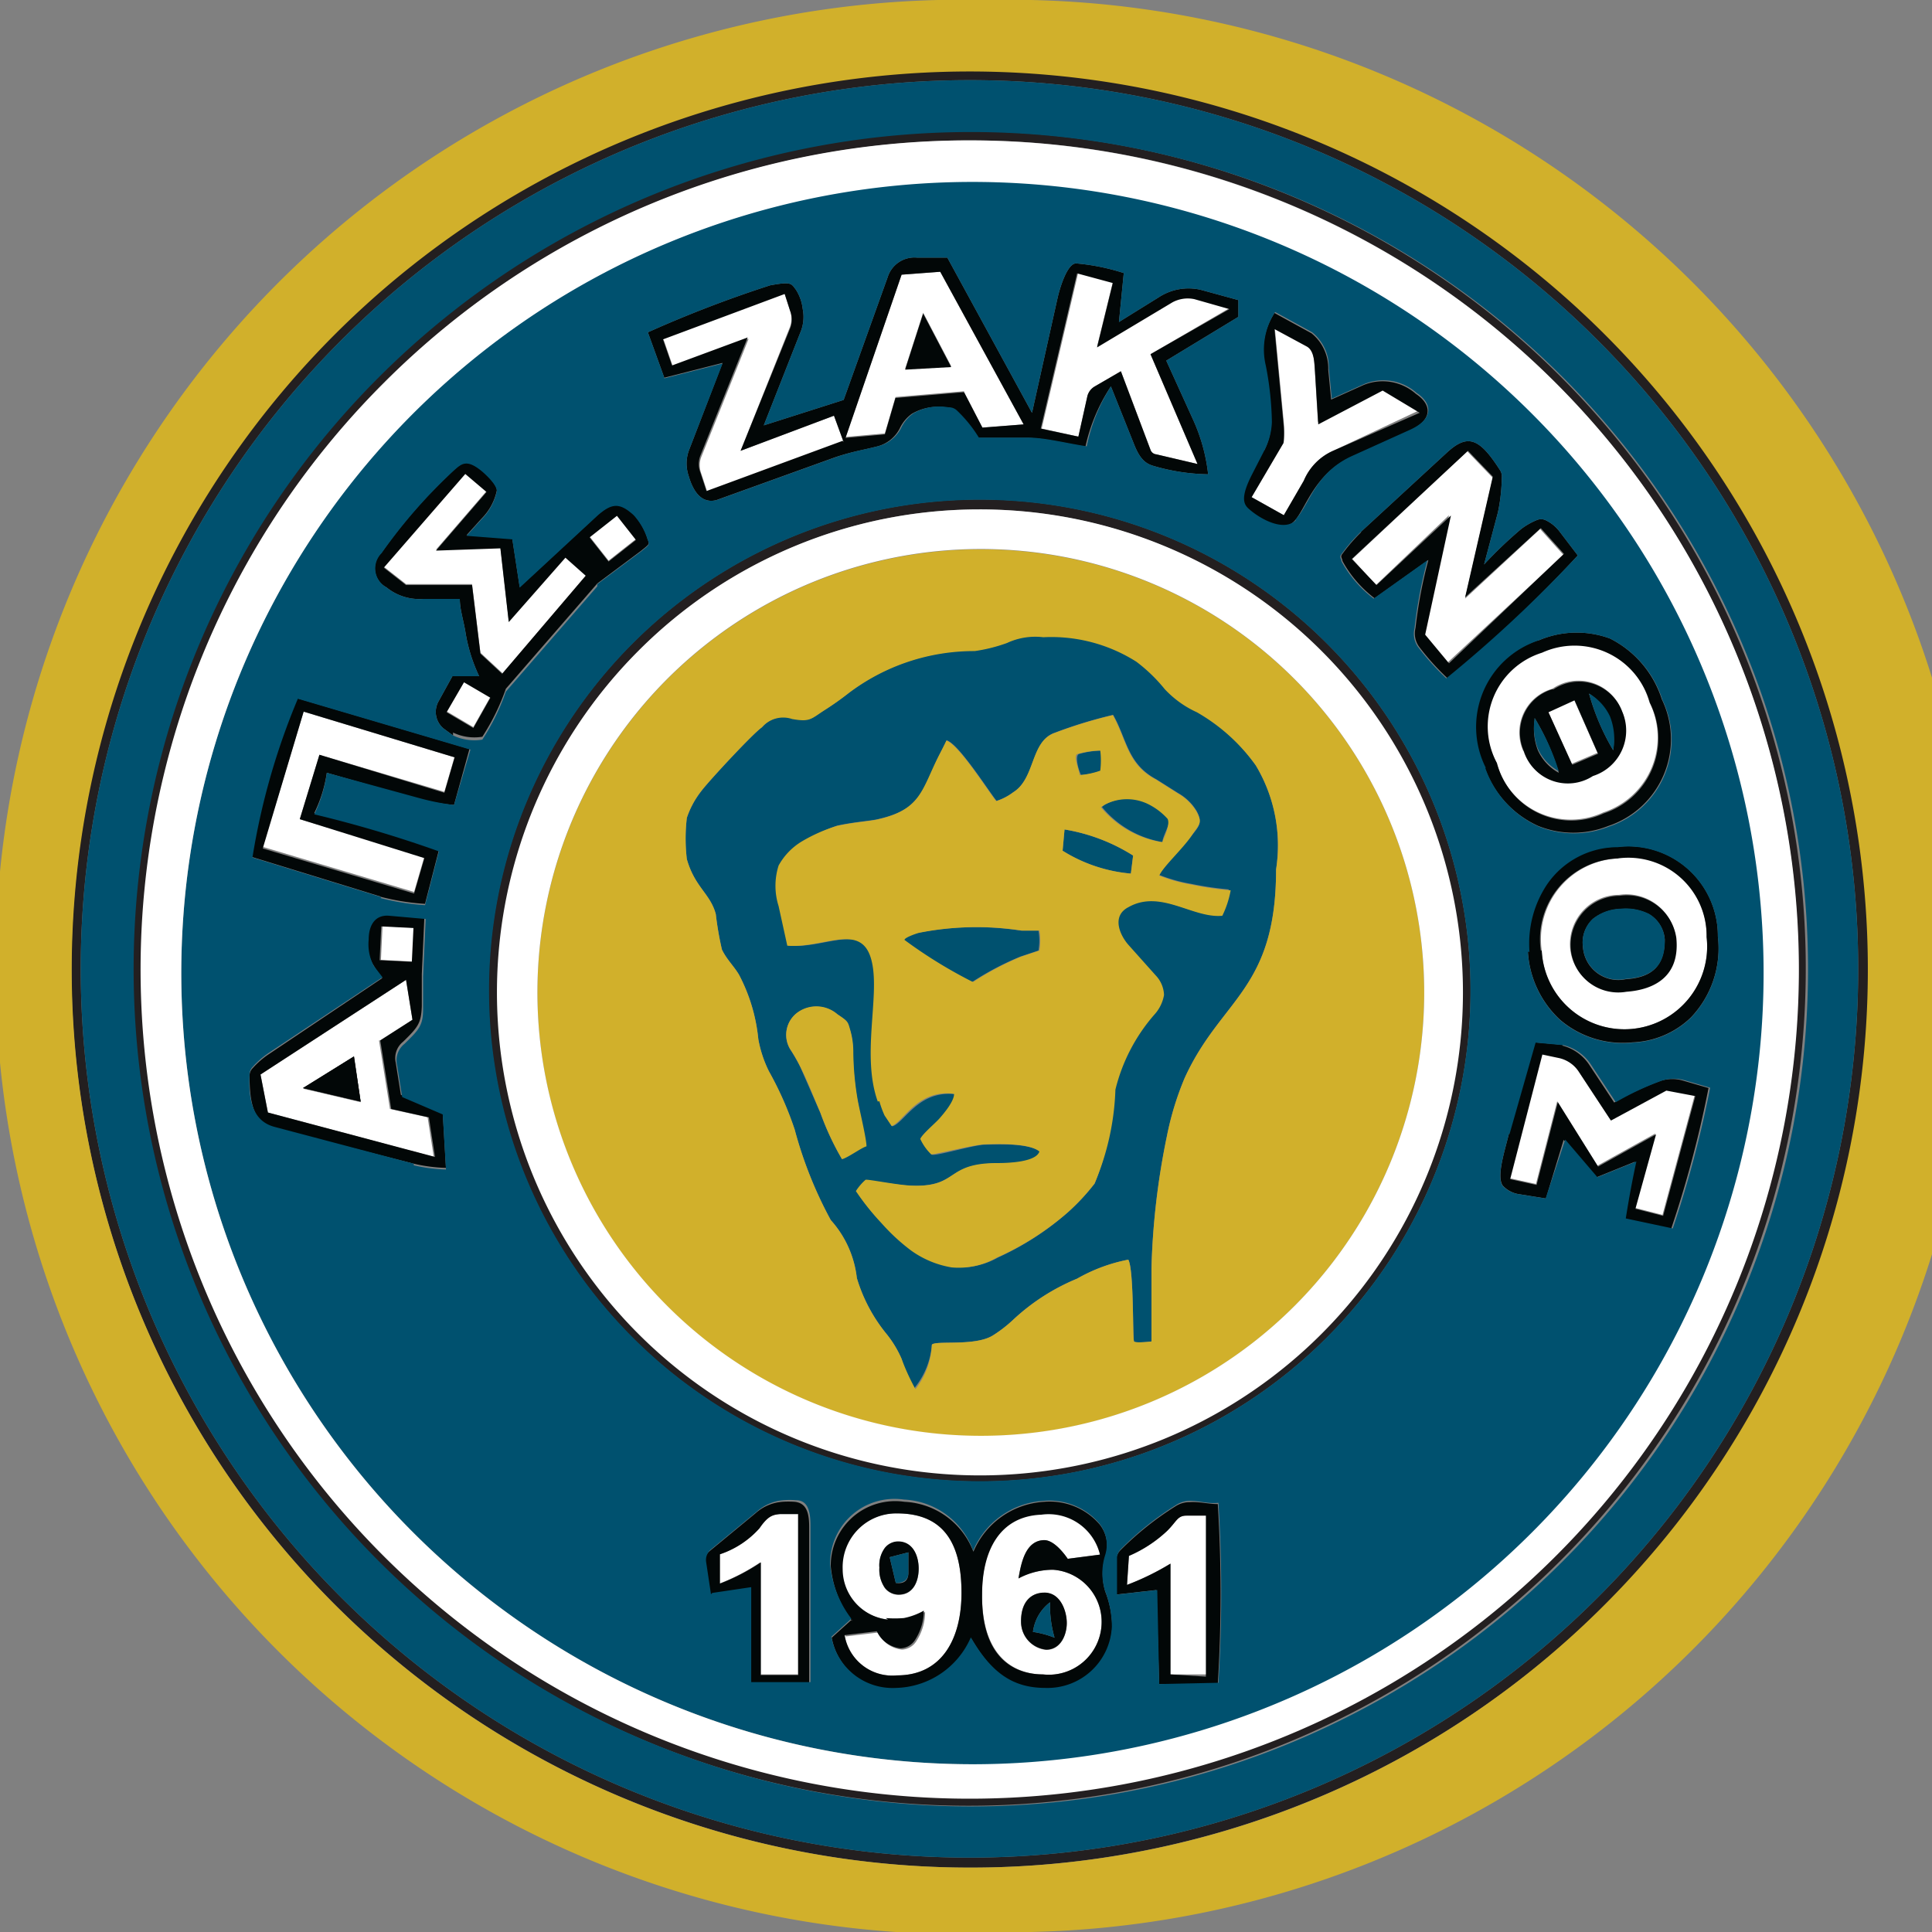 <?xml version="1.0" encoding="iso-8859-1"?>
<svg xmlns="http://www.w3.org/2000/svg" width="60" height="60" fill-rule="evenodd" xmlns:v="https://vecta.io/nano"><rect width="100%" height="100%" fill="#808080" stroke="none"/><path d="M33.57 24.07a2.49 2.49 0 0 0 .65-.14 2.57 2.57 0 0 0 0-.62 2.72 2.72 0 0 0-.72.11c-.12.08 0 .53.08.65zm.66 1a3.1 3.1 0 0 0 1.87 1.08c0-.18.25-.54.2-.74a2 2 0 0 0-.55-.43 1.49 1.49 0 0 0-1.42 0l-.1.07zM33 26.42l.06-.66a5.72 5.72 0 0 1 2.13.81l-.07.56a4.76 4.76 0 0 1-2.12-.71zm-2.8 4.07a9 9 0 0 1 1.48-.78l.57-.19a1.85 1.85 0 0 0 0-.62h-.55a9.2 9.2 0 0 0-3.19.07c-.11 0-.44.15-.45.22a14.69 14.69 0 0 0 2.11 1.3zM26.15 36a8.56 8.56 0 0 1-.67-1.43l-.63-1.44a5.18 5.18 0 0 0-.31-.54.86.86 0 0 1 .23-1.14 1 1 0 0 1 1.23.05c.33.22.32.23.39.47a2.39 2.39 0 0 1 .1.69 9.23 9.23 0 0 0 .14 1.52l.27 1.41c-.17 0-.57.35-.76.4zM36 27.17h0a4.87 4.87 0 0 0 1 .28 9.79 9.79 0 0 0 1.16.17 3 3 0 0 1-.26.79c-.9.09-1.92-.83-2.91-.27-.51.28-.22.89 0 1.18l.84.94a.93.93 0 0 1 .26.61 1.21 1.21 0 0 1-.3.61 5.54 5.54 0 0 0-1.21 2.33 8.09 8.09 0 0 1-.58 2.94 6.64 6.64 0 0 1-.85.91A8.75 8.75 0 0 1 31 39.05a2.38 2.38 0 0 1-1.4.3 3 3 0 0 1-1.25-.52 6.06 6.06 0 0 1-.95-.83 7.78 7.78 0 0 1-.8-1 1.64 1.64 0 0 1 .3-.35c.05 0 1.07.17 1.47.18 1.42 0 1-.69 2.61-.7.25 0 1.21 0 1.32-.36-.33-.28-1.36-.23-1.72-.22s-1.51.36-1.64.31a1.59 1.59 0 0 1-.34-.48c.06-.15.44-.44.6-.64s.45-.52.45-.76c-1.14-.12-1.57.9-1.94 1h0l-.22-.33a3 3 0 0 1-.16-.44c-.51-1.42.06-3.24-.18-4.32-.28-1.3-1.47-.43-2.63-.52l-.27-1.23a2.09 2.09 0 0 1 0-1.26 2 2 0 0 1 .74-.76 5 5 0 0 1 1.01-.48c.54-.12 1.08-.15 1.3-.21 1.3-.3 1.34-.87 1.84-1.92l.26-.52c.38.11 1.33 1.62 1.55 1.88a1.72 1.72 0 0 0 .52-.27c.7-.43.53-1.59 1.3-1.85a14.26 14.26 0 0 1 1.8-.55c.43.75.44 1.52 1.34 2l.68.43a1.58 1.58 0 0 1 .57.55c.21.38.05.51-.15.77s-.9.95-1 1.23zm-7.64 16a6.89 6.89 0 0 1-.36-.97 3.36 3.36 0 0 0-.49-.8 5 5 0 0 1-.9-1.71 3.23 3.23 0 0 0-.81-1.8 12.78 12.78 0 0 1-1.12-2.81 10.46 10.46 0 0 0-.8-1.81 3.71 3.71 0 0 1-.33-1 5.42 5.42 0 0 0-.6-2c-.16-.27-.38-.47-.53-.78a10 10 0 0 1-.19-1.1c-.17-.64-.65-.83-.9-1.71a5.48 5.48 0 0 1 0-1.28 2.76 2.76 0 0 1 .45-.83c.21-.29 1.62-1.81 1.9-2a.87.87 0 0 1 .94-.26c.56.1.58 0 1-.27a9 9 0 0 0 .75-.53 6.46 6.46 0 0 1 3.92-1.31 5 5 0 0 0 1-.25 2.08 2.08 0 0 1 1.13-.18 4.93 4.93 0 0 1 2.89.76 5 5 0 0 1 .88.85 3.13 3.13 0 0 0 1 .72A5.79 5.79 0 0 1 39 23.77a4.83 4.83 0 0 1 .63 3.23c0 3.75-1.71 4-2.84 6.48a9.3 9.3 0 0 0-.55 1.8 23.09 23.09 0 0 0-.48 4.11v2.19.08s-.49.06-.54 0 0-2.23-.18-2.54a5.18 5.18 0 0 0-1.59.59 6.57 6.57 0 0 0-2 1.29 4.11 4.11 0 0 1-.61.47c-.55.35-1.78.15-1.9.29a2.43 2.43 0 0 1-.57 1.38z" fill="#00516f"/><path d="M30.46 17.06a13.77 13.77 0 1 0 13.77 13.75 13.76 13.76 0 0 0-13.77-13.75zm-8.7 7.53c.21-.29 1.62-1.81 1.9-2a.87.87 0 0 1 .94-.26c.56.1.58 0 1-.27a9 9 0 0 0 .75-.53 6.46 6.46 0 0 1 3.92-1.31 5 5 0 0 0 1-.25 2.08 2.08 0 0 1 1.13-.18 4.93 4.93 0 0 1 2.89.76 5 5 0 0 1 .88.85 3.13 3.13 0 0 0 1 .72A5.79 5.79 0 0 1 39 23.77a4.83 4.83 0 0 1 .63 3.23c0 3.75-1.71 4-2.84 6.48a9.3 9.3 0 0 0-.55 1.8 23.09 23.09 0 0 0-.48 4.11v2.19.08s-.49.06-.54 0 0-2.23-.18-2.54a5.18 5.18 0 0 0-1.59.59 6.57 6.57 0 0 0-2 1.29 4.11 4.11 0 0 1-.61.47c-.55.35-1.78.15-1.9.29a2.43 2.43 0 0 1-.51 1.38 6.89 6.89 0 0 1-.43-.94 3.36 3.36 0 0 0-.49-.8 5 5 0 0 1-.9-1.71 3.23 3.23 0 0 0-.81-1.8 12.78 12.78 0 0 1-1.12-2.81 10.46 10.46 0 0 0-.8-1.81 3.71 3.71 0 0 1-.33-1 5.42 5.42 0 0 0-.6-2c-.16-.27-.38-.47-.53-.78a10 10 0 0 1-.19-1.1c-.17-.64-.65-.83-.9-1.71a5.48 5.48 0 0 1 0-1.28 2.76 2.76 0 0 1 .43-.81zm8.44 5.9a14.69 14.69 0 0 1-2.11-1.3c0-.07.34-.19.45-.22a9.2 9.2 0 0 1 3.19-.07h.55a1.85 1.85 0 0 1 0 .62l-.57.19a9 9 0 0 0-1.48.78zm-2.89 3.71a3 3 0 0 0 .16.44l.22.33h0c.37-.13.8-1.15 1.94-1 0 .24-.32.61-.45.76s-.54.49-.6.64a1.59 1.59 0 0 0 .34.48c.13 0 1.34-.3 1.64-.31s1.39-.06 1.72.22c-.11.35-1.07.36-1.32.36-1.61 0-1.19.75-2.61.7-.4 0-1.42-.21-1.47-.18a1.64 1.64 0 0 0-.3.35 7.78 7.78 0 0 0 .8 1 6.06 6.06 0 0 0 .92.85 3 3 0 0 0 1.25.52 2.38 2.38 0 0 0 1.4-.3 8.75 8.75 0 0 0 2.19-1.39 6.64 6.64 0 0 0 .85-.91 8.09 8.09 0 0 0 .65-2.92 5.54 5.54 0 0 1 1.21-2.33 1.21 1.21 0 0 0 .3-.61.93.93 0 0 0-.26-.61l-.84-.94c-.26-.29-.55-.9 0-1.18 1-.56 2 .36 2.91.27a3 3 0 0 0 .26-.79 9.79 9.79 0 0 1-1.22-.18 4.87 4.87 0 0 1-1-.28h0c.13-.28.75-.85 1-1.23s.36-.39.15-.77a1.58 1.58 0 0 0-.57-.55l-.68-.43c-.9-.47-.91-1.24-1.34-2a14.26 14.26 0 0 0-1.8.55c-.77.26-.6 1.42-1.3 1.85a1.72 1.72 0 0 1-.52.27c-.22-.26-1.17-1.77-1.55-1.88-.06.14-.17.34-.26.52-.5 1-.54 1.62-1.84 1.92-.22.06-.76.09-1.3.21a5 5 0 0 0-1.07.47 2 2 0 0 0-.74.76 2.09 2.09 0 0 0 0 1.26l.27 1.23c1.16.09 2.35-.78 2.63.52.24 1.08-.33 2.9.18 4.32zM33 26.42l.06-.66a5.72 5.72 0 0 1 2.13.81l-.07.56a4.76 4.76 0 0 1-2.12-.71zm1.18-2.49a2.49 2.49 0 0 1-.65.14c0-.12-.2-.57-.08-.65a2.72 2.72 0 0 1 .72-.11 2.57 2.57 0 0 1 0 .62zm1.88 2.22a3.1 3.1 0 0 1-1.87-1.08l.1-.07a1.49 1.49 0 0 1 1.42 0 2 2 0 0 1 .55.43c.09.18-.11.57-.16.72zm-9.42 8.03a9.23 9.23 0 0 1-.14-1.52 2.39 2.39 0 0 0-.1-.69c-.07-.24-.06-.25-.39-.47a1 1 0 0 0-1.24-.06.86.86 0 0 0-.23 1.14 5.18 5.18 0 0 1 .31.54c.23.45.44 1 .63 1.44a8.56 8.56 0 0 0 .67 1.44c.19-.05.59-.35.76-.4 0-.23-.21-1.1-.27-1.42z" fill="#d1b02b"/><path d="M30.4 15.82h0a14.94 14.94 0 0 0-14.93 15h0a14.95 14.95 0 1 0 14.93-15zm0-.31h0a15.25 15.25 0 1 1-15.23 15.26h0A15.26 15.26 0 0 1 30.4 15.51zm-.3-13.02a27.6 27.6 0 1 0 19.51 8.07A27.53 27.53 0 0 0 30.1 2.49zm-19.73 7.89a27.91 27.91 0 1 1-8.15 19.73 27.82 27.82 0 0 1 8.15-19.73zM30.1 4.36a25.73 25.73 0 1 0 18.2 7.52 25.65 25.65 0 0 0-18.2-7.52zm-18.4 7.33A26 26 0 1 1 4.08 30.1a26 26 0 0 1 7.62-18.41z" fill="#231f20"/><path d="M11.77 32.31l.34 2.13 1.17.26.19 1.23-5.15-1.38-.23-1.18 4.52-2.94.2 1.24-1 .64zm-.78.5l-1.58 1 1.79.42-.2-1.42zm.84-3l.05-1.05 1 .05-.05 1.05-1-.05zm2.29-6.32l-.32 1.1-3.88-1.15-.61 2 3.87 1.16-.32 1.1-4.7-1.4 1.27-4.2 4.69 1.42zm-.25-1.4l.83.49.53-.94-.82-.48-.54.93zm4.34-4.23l-2.6 3.05-.69-.64-.26-2.13h-2.05l-.69-.54 2.53-2.91.66.56-1.57 1.82 2-.07.26 2.29 1.76-2 .63.56zm.1-1.2l.85-.67.59.75-.85.67-.59-.75zm2.27-6.15l3.78-1.41.17.53a.75.75 0 0 1 0 .53L23 14l2.9-1.09.3.82-4.23 1.56-.19-.58a.72.72 0 0 1 0-.52l1.47-3.67-2.35.87-.28-.81zm9.36 1.64l-2.13.18-.33 1.13-1.22.11L28 8.53l1.2-.09 2.59 4.74-1.28.1-.57-1.1zm-.4-.78l-.87-1.66-.56 1.74 1.43-.08zm3.91-2.91l1.11.3-.49 2 2.34-1.4a1 1 0 0 1 .68-.1l1.09.31L35.73 11l1.46 3.41-1.28-.3a.21.21 0 0 1-.18-.14l-.92-2.44L34 12a.49.49 0 0 0-.23.3l-.28 1.26-1.14-.25 1.13-4.82zm6.12 1.68l1 .54c.24.13.24.52.26.79l.1 1.63 2-1.05 1.15.69L41.4 14a1.76 1.76 0 0 0-.91.93L39.87 16l-1-.56 1-1.72a3 3 0 0 0 0-.6l-.28-2.94zm6 3.87L42 17.36l.73.81L45 16l-.8 3.7.74.89 3.61-3.36-.72-.8-2.33 2.16.86-3.75-.77-.8zm5.65 7.79a2.45 2.45 0 0 1-1.43 3.43 2.39 2.39 0 0 1-3.32-1.56 2.4 2.4 0 0 1 1.4-3.43 2.43 2.43 0 0 1 3.35 1.56zm-3.91 1.51a1.43 1.43 0 0 0 2.14.76 1.48 1.48 0 0 0 .91-2 1.43 1.43 0 0 0-2.15-.68 1.41 1.41 0 0 0-.9 1.94zm1.5.41l.8-.34-.73-1.66-.81.37.74 1.63zm1.41 2.91A2.43 2.43 0 0 1 53 29.1a2.57 2.57 0 1 1-5.12.42 2.51 2.51 0 0 1 2.39-2.86zm.06 1.16a1.53 1.53 0 0 0-1.52 1.64 1.48 1.48 0 0 0 1.73 1.34c.69-.05 1.68-.35 1.55-1.67a1.55 1.55 0 0 0-1.76-1.31zm-3.4 8.8l1-3.87.52.11a1 1 0 0 1 .61.42l1 1.52 1.72-.93.9.17-1 3.72-.86-.22.64-2.31-1.8 1-1.25-2-.66 2.57z" fill="#fff"/><g fill="#020707"><path d="M8.09 33.37l4.52-2.94.2 1.24-1 .64.34 2.13 1.17.26.19 1.23-5.19-1.38-.23-1.18zm3.79-3l-3.52 2.36a2.64 2.64 0 0 0-.51.44.34.34 0 0 0-.1.26c0 1 .2 1.46.79 1.61l4.31 1.1a5 5 0 0 0 1 .13l-.1-1.71-1.3-.56-.16-1a.65.65 0 0 1 .23-.65c.46-.45.56-.57.58-1.1v-1l.08-1.78-1.13-.1c-.43 0-.61.28-.64.74a1.43 1.43 0 0 0 .16.82l.27.44zm.91-.5l-1-.05.05-1.05 1 .05zm-1.8 2.94l-1.58.98 1.79.42-.21-1.4zm.83-4.96a7.21 7.21 0 0 0 1.38.22l.43-1.67a37.34 37.34 0 0 0-3.87-1.15 4.23 4.23 0 0 0 .39-1.25l2.87.82a7.67 7.67 0 0 0 1.08.18l.48-1.74-5.36-1.58a21.53 21.53 0 0 0-1.41 4.93l4 1.23zm1.36-1.2l-.32 1.1-4.7-1.4 1.27-4.25 4.69 1.42-.32 1.1-3.88-1.18-.61 2z"/><path d="M14.07 22.75a1.53 1.53 0 0 0 .91.13 6.9 6.9 0 0 0 .73-1.49l2.84-3.27 1.34-1c.34-.27.27-.21.2-.45a2 2 0 0 0-.41-.69c-.44-.4-.68-.37-1.11 0l-2.43 2.25-.23-1.5-1.42-.11.47-.52a1.74 1.74 0 0 0 .47-.87c0-.16-.23-.41-.46-.61-.47-.39-.63-.24-.85-.05a16.24 16.24 0 0 0-2.27 2.59.67.67 0 0 0 .15 1.08 1.62 1.62 0 0 0 1.15.36h1.13c0 .31.1.61.17 1a5.06 5.06 0 0 0 .43 1.4h-.83l-.43.78a.67.67 0 0 0 .15.84l.3.22zm1.16-1.08l-.53.94-.83-.49.54-.93.82.48zm.38-.73l-.69-.64-.26-2.13h-2.05l-.69-.54 2.53-2.91.66.56-1.57 1.82 2-.07.26 2.29 1.76-2 .63.56-2.6 3.05zm3.29-3.5l-.59-.75.85-.67.59.75zm3.35-1.91l3.69-1.33c.54-.18.85-.22 1.28-.33a1.09 1.09 0 0 0 .72-.56 1.18 1.18 0 0 1 .38-.46 1.62 1.62 0 0 1 1.1-.19.35.35 0 0 1 .25.09 4.14 4.14 0 0 1 .69.85h1.53c.53 0 1.21.18 1.82.27A5.53 5.53 0 0 1 34.5 12l.72 1.8c.18.46.36.59.57.66a6.39 6.39 0 0 0 1.73.27 5.55 5.55 0 0 0-.46-1.68l-.84-1.85 2.24-1.36v-.52L37.29 9a1.69 1.69 0 0 0-1.3.23l-1.24.77.15-1.52a6.71 6.71 0 0 0-1.48-.3c-.27 0-.5.73-.58 1.09l-.79 3.55L29.42 8h-.94a.87.87 0 0 0-.91.6l-1.37 3.82-2.48.79 1.13-2.87a1.24 1.24 0 0 0 .08-.74 1.4 1.4 0 0 0-.21-.6c-.15-.2-.14-.26-.8-.14a37.09 37.09 0 0 0-3.8 1.46l.51 1.41 1.81-.46L21.39 14a1.19 1.19 0 0 0 0 .79c.16.55.45.87.9.73zm3.92-1.84l-4.23 1.56-.19-.58a.72.72 0 0 1 0-.52l1.47-3.67-2.35.87-.28-.81 3.78-1.41.17.53a.75.75 0 0 1 0 .53L23 14l2.9-1.09.3.82zm5.62-.51l-1.28.1-.57-1.1-2.13.18-.33 1.13-1.22.11L28 8.53l1.2-.09 2.59 4.74zm.53.13l1.13-4.82 1.11.3-.49 2 2.34-1.4a1 1 0 0 1 .68-.1l1.09.31-2.45 1.4 1.46 3.41-1.28-.3a.21.21 0 0 1-.18-.14l-.92-2.44L34 12a.49.49 0 0 0-.23.3l-.28 1.26zm6.9.69l-.4.78c-.35.69-.27.91-.1 1.06.38.34 1.11.72 1.47.35s.61-1.47 1.78-2l1.77-.8c.78-.34.73-.83.23-1.16a1.56 1.56 0 0 0-1.63-.27l-1 .45-.09-.93a1.4 1.4 0 0 0-.52-1.13l-1.15-.63a2.13 2.13 0 0 0-.29 1.66 9.88 9.88 0 0 1 .19 1.76 2.09 2.09 0 0 1-.22.85zm.64-.24a3 3 0 0 0 0-.6l-.28-2.94 1 .54c.24.13.24.52.26.79l.1 1.63 2-1.05 1.15.69L41.4 14a1.76 1.76 0 0 0-.91.93L39.87 16l-1-.56zm2.42 2.76a5.11 5.11 0 0 0-.59.68c-.08.09 0 .14 0 .22a3.63 3.63 0 0 0 1 1.16l1.67-1.19a14.24 14.24 0 0 0-.4 2.11.71.71 0 0 0 .1.57 7.74 7.74 0 0 0 .9 1A41.09 41.09 0 0 0 49 17.25l-.58-.76a1.18 1.18 0 0 0-.43-.34.34.34 0 0 0-.26 0 2.15 2.15 0 0 0-.49.28 13 13 0 0 0-1.15 1.1l.43-1.62a5.57 5.57 0 0 0 .12-1.07.36.36 0 0 0-.05-.23c-.64-1-1-1.16-1.66-.55l-2.68 2.47zm-.3.84L45.59 14l.77.8-.86 3.75 2.35-2.15.72.8L45 20.6l-.74-.89.8-3.7-2.31 2.16zm5.77 2.53a2.83 2.83 0 0 0-1.64 3.95 3.12 3.12 0 0 0 1.66 1.81 2.93 2.93 0 0 0 2.18 0 2.84 2.84 0 0 0 1.66-3.93A3.21 3.21 0 0 0 50 19.83a3 3 0 0 0-2.22.06zm-1.26 3.81a2.4 2.4 0 0 1 1.4-3.43 2.43 2.43 0 0 1 3.35 1.56 2.45 2.45 0 0 1-1.43 3.43 2.39 2.39 0 0 1-3.32-1.56zm1.74-2.3a1.41 1.41 0 0 0-.9 1.94 1.43 1.43 0 0 0 2.14.76 1.48 1.48 0 0 0 .91-2 1.43 1.43 0 0 0-2.15-.68zm.6 2.35l-.74-1.63.81-.37.73 1.66-.8.34zm-1.17-1.45a7.33 7.33 0 0 1 .75 1.7 1.5 1.5 0 0 1-.65-.7 1.86 1.86 0 0 1-.1-.95zm2.44 1a7.18 7.18 0 0 1-.75-1.76 1.6 1.6 0 0 1 .6.71 1.92 1.92 0 0 1 .15 1.05zm.12 3A2.66 2.66 0 0 0 48 27.45a3.31 3.31 0 0 0-.55 2.1 3.13 3.13 0 0 0 1 2.12 3 3 0 0 0 2.26.7 2.76 2.76 0 0 0 1.8-.77 3.11 3.11 0 0 0 .84-2.52 2.78 2.78 0 0 0-3.11-2.78zm-2.37 3.22a2.51 2.51 0 0 1 2.39-2.86A2.43 2.43 0 0 1 53 29.1a2.57 2.57 0 1 1-5.12.42zm2.45-1.7a1.53 1.53 0 0 0-1.52 1.64 1.48 1.48 0 0 0 1.73 1.34c.69-.05 1.68-.35 1.55-1.67a1.55 1.55 0 0 0-1.76-1.31zm-.83.72a1.45 1.45 0 0 1 .86-.31 1.63 1.63 0 0 1 .88.16 1 1 0 0 1 .49.78c0 .85-.42 1.19-1.21 1.24a1.1 1.1 0 0 1-1.33-1 1 1 0 0 1 .31-.87zm-.93 3.91l-.87-.08-.81 2.84c-.13.54-.39 1.32-.19 1.61a.87.87 0 0 0 .53.27l.81.13.55-1.82 1 1.17 1.21-.49q-.18.83-.33 1.77l1.46.31a34.27 34.27 0 0 0 1.16-4.37l-.79-.23a1.21 1.21 0 0 0-.68 0 8.85 8.85 0 0 0-1.46.68l-.76-1.15a1.43 1.43 0 0 0-.86-.62zm-1.64 4.17l1-3.87.52.11a1 1 0 0 1 .61.42l1 1.52 1.72-.93.9.17-1 3.72-.86-.22.64-2.31-1.8 1-1.25-2-.66 2.57z"/></g><path d="M24.78 47v5h-1.17v-3.48a6.35 6.35 0 0 1-1.27.66v-.91a2.85 2.85 0 0 0 1.23-.81c.26-.38.41-.42.65-.44h.55zm1.49 3.82l1-.12a.92.92 0 0 0 .74.53.56.56 0 0 0 .46-.28 1.68 1.68 0 0 0 .26-.89 2.07 2.07 0 0 1-.62.23 3.43 3.43 0 0 1-.56 0 1.58 1.58 0 0 1-1.41-1.57A1.67 1.67 0 0 1 27.86 47c1.55 0 2 1.07 2 2.47s-.59 2.56-2 2.56a1.5 1.5 0 0 1-1.63-1.25zm2.26-2.1c0-.39-.18-.84-.64-.84a.53.53 0 0 0-.41.2.91.91 0 0 0-.17.61 1 1 0 0 0 .17.63.54.54 0 0 0 .43.21c.45 0 .62-.41.62-.81zm5.63-.44l-1 .13c-.13-.19-.43-.57-.72-.58-.6 0-.73.73-.81 1.19a2.27 2.27 0 0 1 1.07-.27 1.62 1.62 0 0 1 1.51 1.7A1.64 1.64 0 0 1 32.39 52c-.83 0-1.92-.49-1.89-2.53 0-1.38.56-2.43 1.84-2.48a1.64 1.64 0 0 1 1.82 1.24zm-2.45 2.1a.87.87 0 0 0 .78.86c.45 0 .64-.46.64-.83s-.2-.95-.7-.94-.73.35-.72.91zM37.47 47v5h-1.12v-3.44a8.07 8.07 0 0 1-1.35.66l.06-.9a4.07 4.07 0 0 0 1.19-.78c.29-.29.31-.45.56-.47z" fill="#fff"/><g fill="#020707"><path d="M23.63 52v-3.48a6.35 6.35 0 0 1-1.27.66v-.91a2.85 2.85 0 0 0 1.23-.81c.26-.38.41-.42.65-.44h.55v5h-1.17zm1.5.29v-4.86c0-.4-.06-.75-.45-.79a2.58 2.58 0 0 0-.39 0 1.4 1.4 0 0 0-.82.35l-1.43 1.18a.42.42 0 0 0-.15.39c0 .34.08.67.15 1l1.21-.18c-.05.8 0 1.87 0 2.95l1.88-.06zm1.32-1.99l-.62.56a1.93 1.93 0 0 0 2 1.59 2.6 2.6 0 0 0 2.33-1.57c.65 1.12 1.31 1.6 2.32 1.57a2 2 0 0 0 2.06-1.9 3.07 3.07 0 0 0-.21-1.11 1.85 1.85 0 0 1 0-1.11 1.06 1.06 0 0 0-.19-1 2.05 2.05 0 0 0-1.72-.69 2.55 2.55 0 0 0-2.19 1.55 2.41 2.41 0 0 0-2.14-1.55 2 2 0 0 0-2.29 2 3.26 3.26 0 0 0 .66 1.7zm1.13 0a1.58 1.58 0 0 1-1.41-1.57A1.67 1.67 0 0 1 27.86 47c1.55 0 2 1.07 2 2.47s-.59 2.56-2 2.56a1.5 1.5 0 0 1-1.63-1.25l1-.12a.92.92 0 0 0 .74.53.56.56 0 0 0 .46-.28 1.68 1.68 0 0 0 .26-.89 2.07 2.07 0 0 1-.62.23 3.43 3.43 0 0 1-.56 0zm2.92-.78c0-1.38.56-2.43 1.84-2.48a1.64 1.64 0 0 1 1.82 1.24l-1 .13c-.13-.19-.43-.57-.72-.58-.6 0-.73.73-.81 1.19a2.27 2.27 0 0 1 1.07-.27 1.62 1.62 0 0 1 1.51 1.7A1.64 1.64 0 0 1 32.39 52c-.83 0-1.92-.45-1.89-2.49zm-3.19-.84a1 1 0 0 0 .17.63.54.54 0 0 0 .43.21c.45 0 .62-.41.62-.81s-.18-.84-.64-.84a.53.53 0 0 0-.41.2.91.91 0 0 0-.17.61zm.51.48l-.19-.8.58-.15v.65q-.01.35-.39.3zm4.61.3c-.45 0-.73.35-.72.91a.87.87 0 0 0 .78.86c.45 0 .64-.46.64-.83s-.2-.95-.7-.94zm-.35 1.22a1.37 1.37 0 0 1 .53-.92 3.59 3.59 0 0 0 .14 1.1 3 3 0 0 0-.67-.18z"/><path d="M34.66 48.36v1.16l1.25-.14.09 2.92h1.82a45.25 45.25 0 0 0 0-5.59c-.29 0-.58-.08-.88-.06a.79.79 0 0 0-.42.12 9.49 9.49 0 0 0-1.72 1.37.44.44 0 0 0-.13.25zM36.35 52v-3.44a8.07 8.07 0 0 1-1.35.66l.06-.9a4.07 4.07 0 0 0 1.19-.78c.29-.29.31-.45.56-.47h.64v5z"/></g><g fill="#00516f"><path d="M30.42 46a15.24 15.24 0 1 1 10.78-4.46A15.19 15.19 0 0 1 30.42 46zm-.2 2.16a2.55 2.55 0 0 1 2.19-1.55 2.05 2.05 0 0 1 1.72.69 1.06 1.06 0 0 1 .19 1 1.85 1.85 0 0 0 0 1.11 3.07 3.07 0 0 1 .21 1.11 2 2 0 0 1-2.06 1.9c-1 0-1.67-.45-2.32-1.57a2.6 2.6 0 0 1-2.33 1.57 1.93 1.93 0 0 1-2-1.59l.62-.56a3.26 3.26 0 0 1-.66-1.7 2 2 0 0 1 2.29-2 2.41 2.41 0 0 1 2.14 1.55zm4.47 1.35v-1.16a.44.44 0 0 1 .13-.25 9.49 9.49 0 0 1 1.72-1.37.79.79 0 0 1 .42-.12c.3 0 .59.1.88.06a45.25 45.25 0 0 1 0 5.59L36 52.3l-.06-2.92-1.25.14zm-12.61 0l-.15-1a.42.42 0 0 1 .15-.39l1.43-1.18a1.4 1.4 0 0 1 .82-.35 2.58 2.58 0 0 1 .39 0c.39 0 .45.39.45.79v4.86h-1.84v-2.95l-1.21.18zm-9.23-13.37L8.54 35c-.59-.15-.84-.66-.79-1.61a.34.34 0 0 1 .1-.26 2.64 2.64 0 0 1 .51-.44l3.52-2.34-.27-.35a1.43 1.43 0 0 1-.16-.82c0-.46.21-.78.64-.74l1.13.1-.08 1.78v1c0 .53-.12.65-.58 1.1a.65.65 0 0 0-.23.65l.16 1 1.26.54.1 1.71a5 5 0 0 1-1-.13zm5.7-18l1.34-1c.34-.27.27-.21.2-.45a2 2 0 0 0-.41-.69c-.44-.4-.68-.37-1.11 0l-2.43 2.25-.23-1.5-1.42-.11.47-.52a1.74 1.74 0 0 0 .47-.87c0-.16-.23-.41-.46-.61-.47-.39-.63-.24-.85-.05a16.24 16.24 0 0 0-2.27 2.59.67.67 0 0 0 .15 1.06 1.62 1.62 0 0 0 1.15.36h1.13c0 .31.1.61.17 1a5.06 5.06 0 0 0 .43 1.4h-.83l-.43.78a.67.67 0 0 0 .15.84l.3.22a1.53 1.53 0 0 0 .91.13 6.9 6.9 0 0 0 .73-1.49l2.84-3.27zm2.08-6.39l1.81-.46L21.39 14a1.19 1.19 0 0 0 0 .79c.16.55.45.87.9.73l3.69-1.33c.54-.18.85-.22 1.28-.33a1.09 1.09 0 0 0 .72-.56 1.18 1.18 0 0 1 .38-.46 1.62 1.62 0 0 1 1.1-.19.35.35 0 0 1 .25.09 4.14 4.14 0 0 1 .69.85h1.53c.53 0 1.21.18 1.82.27A5.53 5.53 0 0 1 34.5 12l.72 1.8c.18.46.36.59.57.66a6.39 6.39 0 0 0 1.73.27 5.55 5.55 0 0 0-.46-1.68l-.84-1.85 2.24-1.36v-.52L37.29 9a1.69 1.69 0 0 0-1.3.23l-1.24.77.15-1.52a6.71 6.71 0 0 0-1.48-.3c-.27 0-.5.73-.58 1.09l-.79 3.55L29.42 8h-.94a.87.87 0 0 0-.91.6l-1.37 3.82-2.48.79 1.13-2.87a1.24 1.24 0 0 0 .08-.74 1.4 1.4 0 0 0-.21-.6c-.15-.2-.14-.26-.8-.14a37.09 37.09 0 0 0-3.8 1.46l.51 1.41zm9.58 43.06A24.59 24.59 0 1 0 5.63 30.22a24.58 24.58 0 0 0 24.58 24.57zm10-38.65c.46-.47.61-1.47 1.78-2l1.77-.8c.78-.34.73-.83.23-1.16a1.56 1.56 0 0 0-1.63-.27l-1 .45-.09-.93a1.4 1.4 0 0 0-.52-1.13l-1.15-.63a2.13 2.13 0 0 0-.29 1.66 9.88 9.88 0 0 1 .19 1.76 2.09 2.09 0 0 1-.22.85l-.4.78c-.35.69-.27.91-.1 1.06.38.34 1.11.72 1.47.35zm4.7 4.91A41.09 41.09 0 0 0 49 17.25l-.58-.76a1.18 1.18 0 0 0-.43-.34.34.34 0 0 0-.26 0 2.15 2.15 0 0 0-.49.28 13 13 0 0 0-1.15 1.1l.43-1.62a5.57 5.57 0 0 0 .12-1.07.36.36 0 0 0-.05-.23c-.64-1-1-1.16-1.66-.55l-2.68 2.47a5.11 5.11 0 0 0-.59.68c-.08.09 0 .14 0 .22a3.63 3.63 0 0 0 1 1.16l1.67-1.19a14.24 14.24 0 0 0-.4 2.11.71.71 0 0 0 .1.57 7.74 7.74 0 0 0 .9 1zm1.22 2.79a3.12 3.12 0 0 0 1.66 1.81 2.93 2.93 0 0 0 2.18 0 2.84 2.84 0 0 0 1.66-3.93A3.21 3.21 0 0 0 50 19.83a3 3 0 0 0-2.22.06 2.83 2.83 0 0 0-1.64 3.95zm-34.29 4l-4-1.23a21.53 21.53 0 0 1 1.41-4.93l5.36 1.58L14.1 25a7.67 7.67 0 0 1-1.1-.22L10.15 24a4.23 4.23 0 0 1-.39 1.29 37.34 37.34 0 0 1 3.87 1.15l-.43 1.67a7.21 7.21 0 0 1-1.38-.22zm35.66 1.7a3.31 3.31 0 0 1 .55-2.1 2.66 2.66 0 0 1 2.19-1.15 2.78 2.78 0 0 1 3.11 2.78 3.11 3.11 0 0 1-.84 2.52 2.76 2.76 0 0 1-1.8.77 3 3 0 0 1-2.26-.7 3.13 3.13 0 0 1-1-2.12zm-.62 5.66l.81-2.84.87.08a1.43 1.43 0 0 1 .86.62l.76 1.15a8.85 8.85 0 0 1 1.46-.68 1.21 1.21 0 0 1 .68 0l.79.23a34.27 34.27 0 0 1-1.16 4.37l-1.46-.31q.15-.95.33-1.77l-1.21.49-1-1.17-.61 1.83-.81-.13a.87.87 0 0 1-.53-.27c-.19-.29.07-1.07.2-1.61zM32.61 49.76a1.37 1.37 0 0 0-.53.92 3 3 0 0 1 .67.18 3.59 3.59 0 0 1-.14-1.1zm-4.79-.6q.38 0 .39-.3v-.65l-.58.15z"/><path d="M49.16 29.4a1.1 1.1 0 0 0 1.33 1c.79-.05 1.24-.39 1.21-1.24a1 1 0 0 0-.49-.78 1.63 1.63 0 0 0-.88-.16 1.45 1.45 0 0 0-.86.31 1 1 0 0 0-.31.87zm-1.4-6.15a1.5 1.5 0 0 0 .65.7 7.33 7.33 0 0 0-.75-1.65 1.86 1.86 0 0 0 .1.95zm1.59-1.71a7.18 7.18 0 0 0 .75 1.76 1.92 1.92 0 0 0-.1-1.05 1.6 1.6 0 0 0-.65-.71z"/></g><path d="M28.11 11.48l1.43-.08-.87-1.66-.56 1.74zM11.2 34.21l-.21-1.4-1.58.98 1.79.42z" fill="#020707"/><path d="M48.54,48.48a26,26,0,1,1,7.61-18.41,26,26,0,0,1-7.61,18.41ZM30.1,2.49a27.6,27.6,0,1,0,19.51,8.07A27.53,27.53,0,0,0,30.1,2.49Z" fill="#00516f"/><path d="M30.13,58a27.89,27.89,0,1,1,19.72-8.18A27.77,27.77,0,0,1,30.13,58Zm-1-58A30,30,0,0,0,0,27.07V33A30,30,0,0,0,27.82,60H32A30,30,0,0,0,30.72,0Z" fill="#d1b02b"/><path d="M5.63 30.22a24.57 24.57 0 1 1 24.58 24.57A24.58 24.58 0 0 1 5.63 30.22zm6.28-18.32A25.75 25.75 0 1 0 30.1 4.36a25.65 25.65 0 0 0-18.19 7.54zm7.93 8.3a15 15 0 1 0 10.56-4.38 14.94 14.94 0 0 0-10.56 4.38zm10.64 24.39a13.77 13.77 0 1 1 13.75-13.78 13.76 13.76 0 0 1-13.75 13.78z" fill="#fff"/></svg>
